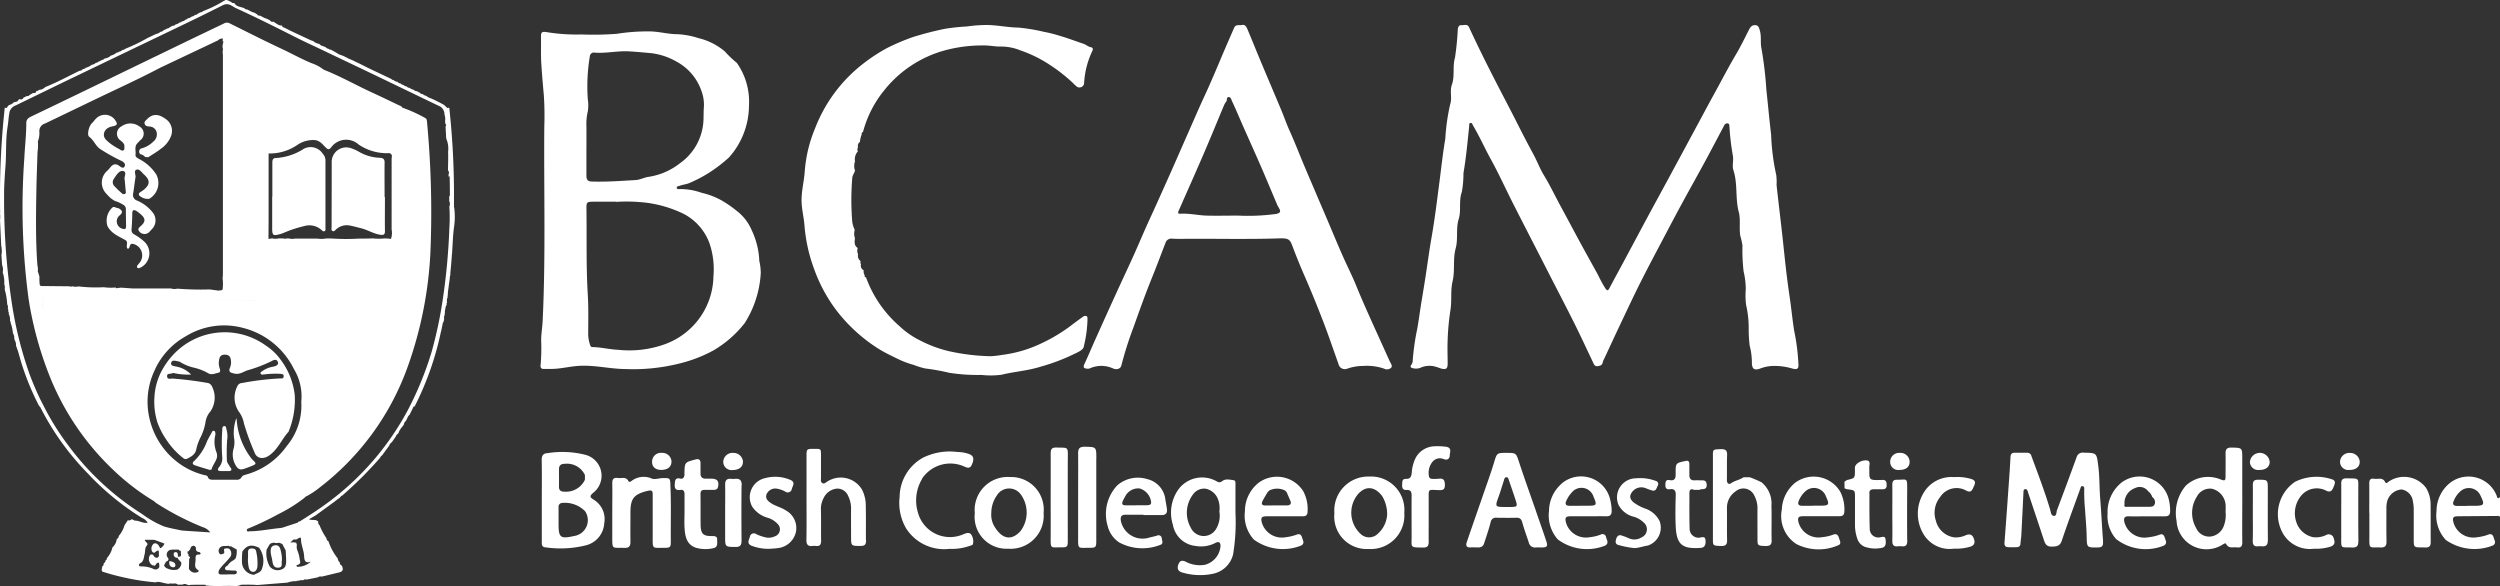 <?xml version="1.0" encoding="UTF-8"?> <svg xmlns="http://www.w3.org/2000/svg" xmlns:xlink="http://www.w3.org/1999/xlink" id="Group_100" data-name="Group 100" width="153.497" height="35.998" viewBox="0 0 153.497 35.998"><rect x="0" y="0" width="153.497" height="35.998" fill="#333333" stroke="none"/><defs><clipPath id="clip-path"><rect id="Rectangle_52" data-name="Rectangle 52" width="153.497" height="35.998" fill="#fff"></rect></clipPath></defs><g id="Group_99" data-name="Group 99" clip-path="url(#clip-path)"><path id="Path_387" data-name="Path 387" d="M153.287,30.42a1.858,1.858,0,0,0-2.821-.8,2.21,2.21,0,0,0-.866,1.768,2.185,2.185,0,0,0,.572,1.766,3.061,3.061,0,0,0,2.891.336c.235-.145.085-.324.042-.493s-.165-.245-.327-.172a2.9,2.9,0,0,1-.691.162,1.272,1.272,0,0,1-1.451-.923c-.068-.285-.009-.363.273-.366l2.446-.019c.065,0,.124,0,.142.081V30.522c-.162.158-.176-.01-.21-.1m-1.371.635h-.434v.006c-.206,0-.413,0-.619,0s-.3-.092-.216-.287a1.566,1.566,0,0,1,.463-.648.779.779,0,0,1,1.193.309c.271.555.23.62-.387.619M110.09,22.641a3.887,3.887,0,0,0-1.182-.174,2.379,2.379,0,0,0-.784.142c-.4.163-.563.059-.56-.356a4.243,4.243,0,0,0-.136-1.032,8.1,8.1,0,0,1-.06-1.057,6.271,6.271,0,0,0-.161-1.447,4.811,4.811,0,0,1-.019-.954,4.818,4.818,0,0,0-.133-1.1,11.353,11.353,0,0,1-.07-1.592,4.144,4.144,0,0,0-.127-.565c-.093-.5.029-1.007-.1-1.492-.224-.843-.053-1.731-.331-2.571-.088-.266.024-.585-.031-.882a15.321,15.321,0,0,1-.211-1.8c-.005-.084-.009-.177-.118-.186a.2.2,0,0,0-.2.12c-.392.739-.779,1.48-1.177,2.215-.467.861-.948,1.715-1.416,2.576-.357.656-.705,1.317-1.053,1.978-.493.937-.993,1.87-1.469,2.815-.423.839-.821,1.691-1.224,2.54-.347.731-.686,1.465-1.028,2.2a.917.917,0,0,0-.094.226c-.03.187-.166.214-.315.237s-.209-.077-.266-.2c-.377-.8-.75-1.6-1.146-2.4-.539-1.08-1.1-2.15-1.648-3.224-.7-1.373-1.41-2.743-2.108-4.118-.466-.918-.891-1.859-1.387-2.76-.377-.684-.693-1.4-1.092-2.071-.041-.069-.057-.177-.16-.157s-.071.131-.079.208c-.1.958-.187,1.917-.35,2.867a6.46,6.46,0,0,1-.1,1.161c-.2.542-.026,1.126-.192,1.663-.183.592-.026,1.213-.186,1.8-.182.665-.032,1.357-.189,2.016-.14.59-.036,1.2-.133,1.774a15.457,15.457,0,0,0-.181,2.374c0,.3.01.6.011.894,0,.329-.085.4-.415.317a3.262,3.262,0,0,0-.464-.145,1.37,1.37,0,0,0-.73.073.744.744,0,0,1-.483.063c-.143-.031-.257-.068-.128-.235a.429.429,0,0,0,.075-.262,14.734,14.734,0,0,1,.28-1.944c.1-.569.172-1.149.268-1.719.108-.642.213-1.292.308-1.938s.187-1.3.3-1.942c.206-1.17.346-2.351.5-3.53.108-.843.2-1.693.344-2.524a12.678,12.678,0,0,1,.3-2.122c.13-.373-.036-.805.1-1.19.2-.545.031-1.13.194-1.669a17.585,17.585,0,0,0,.175-1.769c.029-.147.084-.242.231-.227s.352-.1.459.131q.372.8.764,1.6.411.836.837,1.664c.409.8.829,1.589,1.234,2.389.356.7.714,1.406,1.093,2.1.24.438.413.914.672,1.339.364.595.66,1.223.991,1.834.429.79.849,1.584,1.278,2.374.345.635.7,1.266,1.047,1.9a7.934,7.934,0,0,0,.455.833c.117.163.164.139.247-.017.3-.568.611-1.132.915-1.7.468-.871.932-1.745,1.4-2.616.421-.782.848-1.561,1.271-2.342q.824-1.524,1.646-3.05c.4-.736.789-1.475,1.193-2.208.443-.8.862-1.619,1.329-2.409.3-.5.549-1.025.815-1.542.086-.166.18-.3.4-.281.2.022.221.182.266.332.109.362.022.74.1,1.1a22.9,22.9,0,0,1,.3,2.531c.1.917.182,1.841.293,2.755a13.656,13.656,0,0,0,.316,2.489,3.617,3.617,0,0,1,.018.61c.134,1.232.29,2.461.419,3.693.112,1.072.228,2.148.39,3.211.1.675.163,1.363.271,2.038a12.85,12.85,0,0,1,.265,2.133c0,.26-.179.241-.336.2M46.618,15.969a4.811,4.811,0,0,0-.458-1.82,2.926,2.926,0,0,0-.9-1.181,6.843,6.843,0,0,0-.98-.677,4.682,4.682,0,0,0-1.2-.453,3.92,3.92,0,0,0-1.356-.23c-.064.013-.163.014-.174-.08s.086-.085.15-.11c.222-.087.486-.106.673-.2a8.448,8.448,0,0,0,1.1-.573,8.907,8.907,0,0,0,1.291-.984,4.807,4.807,0,0,0,1.222-3.163,4.146,4.146,0,0,0-.745-2.637,6.186,6.186,0,0,1-.734-.7,3.878,3.878,0,0,0-1.618-.819A4.941,4.941,0,0,0,41.593,2.1c-.527,0-1.052-.143-1.581-.169a12.023,12.023,0,0,0-2.149.146,19.2,19.2,0,0,1-2.161.039,11.417,11.417,0,0,1-2.139-.143c-.322-.056-.352.043-.347.3.011.556-.016,1.113.021,1.667.042.636.095,1.271.154,1.906a19.344,19.344,0,0,1,.028,1.948c-.031,3.964.09,7.93-.1,11.892-.019.4-.09.808-.093,1.216a11.353,11.353,0,0,1-.034,1.513c-.02.14.033.239.169.236.267,0,.532.01.8-.014.428-.038.847-.129,1.276-.166,1.005-.086,1.981.184,2.978.188a11.593,11.593,0,0,0,3.28-.335,8.581,8.581,0,0,0,2.093-.8,6.755,6.755,0,0,0,1.939-1.69,6.381,6.381,0,0,0,.983-3.074,3.429,3.429,0,0,0-.1-.785M36.007,9.022c0-.412,0-.825,0-1.237a3.4,3.4,0,0,1,.084-.948,2.4,2.4,0,0,0,0-.736,11.188,11.188,0,0,1,.123-2.638.247.247,0,0,1,.3-.231c.709.053,1.408-.121,2.119-.078.459.028.921.07,1.373.113a4.1,4.1,0,0,1,1.521.51A3.244,3.244,0,0,1,43.074,5.6a2.414,2.414,0,0,1,.141,1.022c-.027.335,0,.668-.043,1.007a3.4,3.4,0,0,1-1.418,2.389,4.081,4.081,0,0,1-1.923.838c-.27.033-.524.182-.805.2-.9.051-1.8.12-2.708.089-.247-.008-.315-.14-.313-.36,0-.588,0-1.175,0-1.763m7.8,7.926a4.513,4.513,0,0,1-2.982,4.186,6.432,6.432,0,0,1-2.877.342c-.524-.019-1.044-.159-1.575-.166-.083,0-.12-.063-.142-.14a2.237,2.237,0,0,1-.114-.6c0-.822.024-1.651-.025-2.464-.108-1.771-.057-3.539-.083-5.308-.006-.381.03-.412.429-.414.465,0,.929,0,1.394,0v.011a10.118,10.118,0,0,1,1.452.012,7.318,7.318,0,0,1,2.723.739,3.327,3.327,0,0,1,1.56,1.8,4.932,4.932,0,0,1,.24,2m38.92,5.689a2.9,2.9,0,0,1,.975-.166,3.246,3.246,0,0,1,1.277.164.383.383,0,0,0,.438-.053c.1-.127-.027-.267-.085-.393-.417-.923-.837-1.844-1.251-2.768-.277-.618-.55-1.237-.805-1.866-.265-.652-.588-1.28-.871-1.925-.308-.7-.6-1.41-.9-2.115-.277-.65-.557-1.3-.833-1.95-.3-.7-.605-1.407-.892-2.117-.2-.492-.4-.981-.62-1.466-.178-.4-.321-.817-.49-1.221-.411-.984-.831-1.965-1.243-2.948-.277-.661-.543-1.326-.821-1.986-.072-.172-.158-.352-.381-.284-.188.006-.364-.032-.451.169-.194.451-.392.9-.587,1.352-.4.938-.789,1.887-1.22,2.813-.307.658-.592,1.325-.886,1.989-.4.909-.8,1.822-1.2,2.728-.426.95-.847,1.9-1.284,2.848-.344.744-.657,1.5-.994,2.248-.357.791-.729,1.576-1.089,2.366q-.636,1.394-1.263,2.793c-.226.5-.436,1.012-.67,1.51-.123.261.051.268.215.284a.434.434,0,0,0,.177-.048,1.71,1.71,0,0,1,1.351.022c.255.115.481.024.529-.177a22.2,22.2,0,0,1,.736-2.322c.369-1.03.734-2.061,1.147-3.075.285-.7.548-1.413.823-2.12a.373.373,0,0,1,.4-.269c.225.014.452.015.677.013,1.962-.017,3.925.037,5.887-.029.543-.018.67.041.808.408.237.632.488,1.258.76,1.878.406.927.787,1.865,1.15,2.809.334.868.633,1.75.945,2.627a.394.394,0,0,0,.54.275m-4.39-9.495a12.787,12.787,0,0,1-2.315.1c-.747,0-1.347.016-1.945,0-.533-.019-1.058-.147-1.6-.115-.122.007-.171-.037-.113-.168.534-1.207,1.071-2.413,1.593-3.626.414-.962.808-1.933,1.214-2.9A2.06,2.06,0,0,1,75.3,6.22c.049-.085,0-.245.121-.259.156-.018.18.161.226.257.231.487.437.987.655,1.481.372.842.752,1.68,1.119,2.524.342.787.67,1.581,1.006,2.371a1.538,1.538,0,0,0,.09.161c.144.25.1.313-.183.389m-12.3,8.55a11.891,11.891,0,0,1-2.119.813c-.793.255-1.616.305-2.415.5a4.957,4.957,0,0,1-1.235.013,11.161,11.161,0,0,1-1.994-.133,12.367,12.367,0,0,0-1.444-.26,4.5,4.5,0,0,1-.726-.223,5.431,5.431,0,0,1-1.008-.382c-.371-.184-.752-.359-1.106-.579a9.939,9.939,0,0,1-2.548-2.278,9.476,9.476,0,0,1-1.453-2.649,9.922,9.922,0,0,1-.594-2.691c-.038-.488-.164-.965-.176-1.461-.014-.621.151-1.218.194-1.83a8.438,8.438,0,0,1,.633-2.65,9.19,9.19,0,0,1,2.908-3.937,10.539,10.539,0,0,1,1.56-1.022,13.95,13.95,0,0,1,1.527-.645,19.929,19.929,0,0,1,1.982-.512,12.794,12.794,0,0,1,1.345-.142,8.778,8.778,0,0,1,1.137-.091c.683-.007,1.35.151,2.026.159a11.07,11.07,0,0,1,1.548.256,8.586,8.586,0,0,1,1.038.264c.477.136.936.318,1.405.472.169.056.3.192.488.221.072.011.118.1.071.2a5.288,5.288,0,0,0-.516,2,.283.283,0,0,1-.445.212,2.058,2.058,0,0,1-.227-.21,9.966,9.966,0,0,0-1.459-1.144,7.816,7.816,0,0,0-1.77-.868,3.137,3.137,0,0,0-1.186-.239c-.35.014-.728-.076-1.1-.068a8.866,8.866,0,0,0-2.279.28,7.17,7.17,0,0,0-3.832,2.508A6.766,6.766,0,0,0,52.988,8.1c-.056.031-.1.066-.076.141a1.58,1.58,0,0,0-.112.47.3.3,0,0,0-.118.333.266.266,0,0,0-.011.251.732.732,0,0,0-.175.617.824.824,0,0,0,0,.56c-.034.159-.155.276-.168.455a16.4,16.4,0,0,0,0,2.7,1.658,1.658,0,0,0,.153.489.782.782,0,0,0,.011.5c-.024.226-.063.457.171.611a.509.509,0,0,0,.021.38.413.413,0,0,0,.158.427.218.218,0,0,0,.022.192.307.307,0,0,0,.165.365.49.49,0,0,0,.063.315c-.02.075.025.109.084.134a7.248,7.248,0,0,0,2.079,3.009,5.054,5.054,0,0,0,1.233.852,7.621,7.621,0,0,0,1.782.663,13.1,13.1,0,0,0,2.538.308,5.7,5.7,0,0,0,.734-.083A7.8,7.8,0,0,0,63.9,21.1a10.325,10.325,0,0,0,1.757-1.034q.4-.305.811-.6a.234.234,0,0,1,.23-.059c.1.041.063.139.073.217a7.78,7.78,0,0,1-.218,1.611c-.019.242-.317.354-.508.459M129.12,33.242c.021.252-.035.365-.3.37-.7.011-.687.016-.7-.686-.014-.544-.065-1.088-.1-1.632a11.044,11.044,0,0,1-.05-1.262c.006-.079-.005-.178-.117-.184-.094,0-.1.085-.123.15-.382,1.065-.779,2.126-1.139,3.2-.114.34-.324.356-.613.364s-.4-.141-.476-.38c-.324-.988-.656-1.973-.986-2.959-.028-.084-.042-.2-.164-.19s-.111.129-.115.218c-.043.863-.083,1.727-.128,2.59-.01.184-.043.367-.056.552a.2.2,0,0,1-.191.2,4.33,4.33,0,0,1-.588,0c-.166-.011-.212-.12-.2-.284q.124-1.614.236-3.229c.048-.677.1-1.354.132-2.032.009-.174.087-.246.243-.25.258-.006.517,0,.775,0a.259.259,0,0,1,.268.208c.4,1.081.81,2.156,1.142,3.259.046.153.053.388.219.408.2.025.159-.224.208-.353q.611-1.615,1.2-3.238a.388.388,0,0,1,.439-.288c.8.015.79.007.893.793.089.676.066,1.356.121,2.033.071.871.107,1.745.178,2.616M13.812.005h0ZM10.4,1.677h0Zm8.982.935h0v0ZM36.438,30.669c-.259-.155-.209-.235-.03-.4a1.327,1.327,0,0,0-.442-2.337,5.737,5.737,0,0,0-2.329-.112c-.286.012-.382.148-.377.435.017.824.006,1.649.006,2.474h0q0,.634,0,1.268c0,.423,0,.845,0,1.268,0,.156-.011.321.215.34A6.472,6.472,0,0,0,36,33.476a1.486,1.486,0,0,0,1.1-1.348,1.4,1.4,0,0,0-.662-1.458m-.528-1.206a1.283,1.283,0,0,1-1.25.724c-.233,0-.345-.08-.34-.321.006-.349,0-.7,0-1.047,0-.249.12-.345.363-.343a1.215,1.215,0,0,1,1.23.687q0,.15,0,.3m0,.065a.93.93,0,0,1-.464.6.93.93,0,0,0,.464-.6m-.525.633c-.028.014-.056.028-.084.04.029-.012.057-.025.084-.04m-.129,2.746c-.857.191-.964.108-.964-.747v-.247c0-.257,0-.515,0-.772a.232.232,0,0,1,.172-.257,1.748,1.748,0,0,1,1.455.5.982.982,0,0,1-.662,1.523m102.412-2.354h0q0-1.207,0-2.413c0-.657,0-.646-.667-.66-.281-.006-.364.111-.358.367.01.443,0,.887,0,1.33,0,.361-.025.366-.371.233a2,2,0,0,0-2.069.407,2.586,2.586,0,0,0-.568,2.163,1.84,1.84,0,0,0,2.828,1.455c.072-.04.171-.12.217-.034.157.3.426.176.656.207.266.035.338-.08.334-.334-.012-.907,0-1.815,0-2.723M136.536,32.3a.989.989,0,0,1-.832.645.876.876,0,0,1-.868-.534,1.851,1.851,0,0,1,.046-1.913.906.906,0,0,1,.949-.486,1.11,1.11,0,0,1,.819.977c.009.154,0,.309,0,.463a1.851,1.851,0,0,1-.115.848M94.3,31.359c-.34-.981-.694-1.958-1.018-2.945-.2-.6-.176-.608-.792-.608-.582,0-.583.012-.753.578-.151.5-.325,1-.5,1.494-.392,1.138-.792,2.274-1.18,3.413-.06.177-.038.335.221.32.165-.009.33,0,.5,0a.334.334,0,0,0,.346-.253c.138-.431.289-.858.4-1.294a.32.32,0,0,1,.372-.275c.4.007.806.009,1.209,0,.213-.006.3.078.361.286.113.416.265.821.4,1.232a.386.386,0,0,0,.437.307c.113-.01.227,0,.341,0,.34,0,.4-.068.3-.38-.209-.625-.428-1.246-.644-1.868m-1.487-.238c-.113,0-.227,0-.34,0-.693,0-.691,0-.451-.659.113-.308.2-.625.306-.938.031-.094.041-.228.166-.231.107,0,.127.12.157.205.143.418.287.836.424,1.256.1.316.068.361-.262.365m-36.2-1.716a2.56,2.56,0,0,0-.253,2.06,2.038,2.038,0,0,0,2.8,1.328c.156-.058.332-.138.462.01a.751.751,0,0,1,.124.558c-.006.11-.122.119-.21.151a3.268,3.268,0,0,1-1.235.182,2.771,2.771,0,0,1-2.665-1.254,3.108,3.108,0,0,1-.4-1.934,2.79,2.79,0,0,1,1.4-2.391,3.694,3.694,0,0,1,2.156-.367,2.174,2.174,0,0,1,.728.131c.267.115.309.3.14.668-.1.221-.259.181-.439.1a2.083,2.083,0,0,0-2.619.755m92.635,1.582c.006.763,0,1.525.006,2.288,0,.244-.075.345-.342.337-.743-.021-.7.086-.7-.7,0-.546,0-1.093,0-1.639a2.766,2.766,0,0,0-.051-.49.837.837,0,0,0-.69-.733,1,1,0,0,0-.875.672,1.616,1.616,0,0,0-.063.488c0,.68-.007,1.361.007,2.041.005.272-.1.369-.365.361-.715-.022-.693.125-.687-.672,0-.484,0-.969,0-1.453h-.007c0-.6.006-1.2,0-1.793,0-.22.058-.342.3-.3s.52-.115.681.211c.058.118.153,0,.227-.048a1.684,1.684,0,0,1,2.282.4,2,2,0,0,1,.278,1.031m-87.215-1.7a2.027,2.027,0,0,0-2.171,2.221,1.958,1.958,0,0,0,2.058,2.179,2.03,2.03,0,0,0,2.166-2.2,2,2,0,0,0-2.053-2.2m.637,3.315c-.59.65-1.153.442-1.569-.227a1.386,1.386,0,0,1-.226-.886,1.863,1.863,0,0,1,.337-1.066.882.882,0,0,1,1.484-.054,1.9,1.9,0,0,1-.025,2.233m47.463-2.88a2.218,2.218,0,0,0-.721,1.556,2.046,2.046,0,0,0,.895,2.124,3.011,3.011,0,0,0,2.545.083c.262-.085.109-.307.061-.476s-.167-.267-.348-.184a2.763,2.763,0,0,1-.692.156,1.273,1.273,0,0,1-1.442-.934c-.059-.276,0-.354.288-.355h1.053v0c.392,0,.785,0,1.177,0,.189,0,.291-.072.3-.266a2.394,2.394,0,0,0-.246-1.23,1.9,1.9,0,0,0-2.872-.479m1.612,1.329h-.434v.006c-.217,0-.434,0-.65,0s-.292-.1-.213-.289a1.537,1.537,0,0,1,.465-.645.778.778,0,0,1,1.2.336c.245.542.213.592-.373.591M95.89,29.689a2.26,2.26,0,0,0-.783,1.684,2.22,2.22,0,0,0,.54,1.746,2.993,2.993,0,0,0,2.907.38c.256-.147.1-.341.057-.516a.22.22,0,0,0-.337-.156,2.768,2.768,0,0,1-.691.161,1.275,1.275,0,0,1-1.442-.934c-.061-.278,0-.355.285-.355h1.083v0c.371,0,.743-.007,1.114,0,.241.006.334-.1.332-.333a3.077,3.077,0,0,0-.118-.791,1.834,1.834,0,0,0-2.947-.89m1.547,1.366h-.4v.005c-.217,0-.434,0-.651,0-.249,0-.315-.1-.206-.331a1.828,1.828,0,0,1,.324-.486.77.77,0,0,1,1.33.24c.234.548.216.573-.395.572M77.281,29.639a2.219,2.219,0,0,0-.844,1.747,2.186,2.186,0,0,0,.549,1.743,3.015,3.015,0,0,0,2.91.364c.237-.142.093-.321.049-.49s-.158-.252-.323-.179a3.022,3.022,0,0,1-.691.163,1.28,1.28,0,0,1-1.458-.911c-.075-.29-.008-.376.292-.376h1.084v0c.382,0,.764,0,1.145,0,.17,0,.274-.063.287-.247a2.332,2.332,0,0,0-.259-1.286,1.907,1.907,0,0,0-2.741-.529m2.049,1.056a.775.775,0,0,0-.157-.347.775.775,0,0,1,.157.347m-.613-.744a.489.489,0,0,0-.664.049.489.489,0,0,1,.664-.049m-.791.17a1.072,1.072,0,0,1,.979,0l.094.1c.072.165.144.332.217.5.1.219.007.31-.213.311-.433,0-.866,0-1.3.006-.227,0-.278-.1-.176-.293s.2-.348.3-.522l.1-.1m52.261-.433a2.313,2.313,0,0,0-.785,1.841,2.123,2.123,0,0,0,.526,1.569,2.968,2.968,0,0,0,2.93.4c.237-.141.1-.324.053-.492s-.156-.252-.325-.174a2.859,2.859,0,0,1-.662.153,1.28,1.28,0,0,1-1.494-.941c-.049-.232.008-.354.275-.344.361.013.723,0,1.084,0v0c.382,0,.764,0,1.146,0,.209,0,.3-.087.307-.293a2.837,2.837,0,0,0-.121-.883,1.844,1.844,0,0,0-2.935-.839m2.1,1.282c-.065.165-.251.146-.4.148-.411,0-.821.007-1.232,0-.094,0-.256.055-.215-.152q0-.073,0-.146a.979.979,0,0,1,.644-.847.636.636,0,0,1,.807.188.714.714,0,0,1,.254.358.379.379,0,0,1,.147.45m-43.275-3c-.026.219-.151.3-.373.223a.582.582,0,0,0-.678.15,1.077,1.077,0,0,0-.231.9c.014.117.112.165.229.163a2.932,2.932,0,0,0,.371-.008c.3-.043.375.094.379.368s-.091.337-.345.331c-.718-.015-.648-.132-.649.652q0,.556,0,1.113h0c0,.464-.006.927,0,1.391,0,.248-.054.375-.348.37-.813-.015-.7.023-.7-.7,0-.824-.008-1.649,0-2.473,0-.239-.042-.377-.315-.363-.217.011-.282-.12-.266-.32.014-.174-.024-.371.251-.363.234.007.3-.115.336-.341a2.375,2.375,0,0,1,.256-.974A1.364,1.364,0,0,1,88.11,27.4a3.814,3.814,0,0,1,.678.031c.353.049.247.32.221.533m19.77,5.2c.008.3-.125.366-.39.359-.437-.012-.48-.029-.481-.367,0-.66-.006-1.319,0-1.979a1.646,1.646,0,0,0-.192-.74.734.734,0,0,0-1.145-.274,1.216,1.216,0,0,0-.538,1.049c.01.649-.009,1.3.009,1.947.008.294-.108.374-.384.364-.457-.017-.486-.024-.487-.356q0-2.612,0-5.225c0-.351.012-.345.471-.364.288-.012.416.065.4.377-.023.5,0,1.01-.014,1.514,0,.206.114.3.258.2.238-.169.535-.2.764-.366h.385a6.9,6.9,0,0,1,.72.309,1.68,1.68,0,0,1,.609,1.45c.025.7-.006,1.4.012,2.1m-59.926-.429a1.276,1.276,0,0,1-1.092.92c-.194.028-.391.034-.491.042a2.832,2.832,0,0,1-1.125-.189c-.317-.139-.147-.364-.1-.552a.248.248,0,0,1,.392-.159,2.518,2.518,0,0,0,.524.186.862.862,0,0,0,.606-.046.457.457,0,0,0,.172-.776,1.38,1.38,0,0,0-.628-.377,1.679,1.679,0,0,1-.929-.683,1.2,1.2,0,0,1,.8-1.743,2.376,2.376,0,0,1,1.55.109c.325.145.141.361.09.546a.254.254,0,0,1-.41.169A1.661,1.661,0,0,0,47.687,30a.583.583,0,0,0-.624.355c-.08.251.072.4.265.53.293.2.648.264.94.465a1.229,1.229,0,0,1,.585,1.378m-4.772-2.814c-.038.144-.146.16-.263.163-.186,0-.372,0-.558,0s-.253.083-.25.269c.009.619,0,1.238.007,1.857.006.582.152.721.727.71.148,0,.294.024.289.2-.006.2.067.483-.224.54a2.08,2.08,0,0,1-1.1-.028c-.536-.19-.637-.666-.675-1.151-.027-.349-.005-.7-.005-1.052s0-.722,0-1.083c0-.181-.067-.287-.252-.259-.286.043-.367-.083-.348-.348.016-.228.025-.422.347-.345.145.035.229-.066.247-.211.005-.041,0-.082,0-.124.017-.67.018-.668.688-.843.2-.053.3.019.3.222s0,.413,0,.619c-.007.233.1.346.333.341.114,0,.227,0,.341,0,.361,0,.486.171.394.527m97.255.464a1.69,1.69,0,0,0-.345,1.665,1.378,1.378,0,0,0,1.02.933,1.426,1.426,0,0,0,.812-.129.314.314,0,0,1,.472.225c.088.249.05.408-.228.494a2.873,2.873,0,0,1-.981.12,1.912,1.912,0,0,1-1.881-.881,2.4,2.4,0,0,1,.722-3.234,2.983,2.983,0,0,1,2.225-.155c.315.085.2.3.122.492s-.166.342-.432.223a1.245,1.245,0,0,0-1.506.247m-22.206.131a1.526,1.526,0,0,0-.267,1.458,1.357,1.357,0,0,0,1.12,1.022,1.426,1.426,0,0,0,.722-.134c.247-.09.388-.043.483.2s.057.428-.234.513a2.943,2.943,0,0,1-.968.113,1.871,1.871,0,0,1-1.869-.867,2.446,2.446,0,0,1-.051-2.479,1.98,1.98,0,0,1,1.9-1.045,3.011,3.011,0,0,1,1.1.125c.289.109.2.291.115.473s-.138.37-.423.25a1.2,1.2,0,0,0-1.626.365M65.561,28.185q-.005,2.5,0,5.009c0,.374-.035.416-.4.412-.66-.007-.656.124-.651-.644.005-.814,0-1.628,0-2.442h0c0-.886.006-1.773,0-2.659,0-.263.049-.394.358-.383.738.026.7-.084.695.707M27.874,12.717c0-.211,0-.42,0-.624a49.07,49.07,0,0,0-.289-5.479l-.123.015-.2-.19-.328-.176a.031.031,0,0,1-.043-.021l-.339-.163h-.022l-.011-.019a.925.925,0,0,1-.341-.168l-.021,0-.01-.018a.307.307,0,0,1-.192-.1.2.2,0,0,1-.181-.081l-.193-.1a.217.217,0,0,1-.18-.083.5.5,0,0,1-.251-.116.226.226,0,0,1-.182-.089.264.264,0,0,1-.192-.09.248.248,0,0,1-.18-.091.262.262,0,0,1-.191-.1.442.442,0,0,1-.252-.115.131.131,0,0,1-.123-.059l-1.055-.5-.4-.192-.017,0-.01-.013-.345-.176-.017,0-.009-.014-.389-.182-.057-.033L21.415,3.6a.028.028,0,0,1-.041-.02l-.331-.166A.028.028,0,0,1,21,3.4a.947.947,0,0,1-.347-.164l-.016,0-.009-.014-.315-.174A.133.133,0,0,1,20.187,3,.285.285,0,0,1,20,2.9l-.183-.074a.3.3,0,0,1-.189-.111l-.174-.064a.048.048,0,0,1-.067-.036.159.159,0,0,1-.131-.082l-.173-.061-.088-.041-.78-.363-.4-.189-.019,0-.01-.017-.344-.172c-.071-.01-.12-.043-.118-.123a.434.434,0,0,1-.259-.06l-.024-.01-.254-.168a.171.171,0,0,1-.216-.088l-.222-.1-.113-.04L15.97.961a.177.177,0,0,1-.187-.084L15.6.771l-.114-.03L15.168.578A.122.122,0,0,1,15.04.531C14.837.4,14.541.456,14.4.2L14.3.179a.056.056,0,0,1-.075-.04l0,0c-.135-.056-.253-.165-.416-.135,0,.037-.027.05-.061.048a7.355,7.355,0,0,1-1.3.639.112.112,0,0,1-.126.057l-.174.092a.23.23,0,0,1-.179.076.322.322,0,0,1-.195.1.449.449,0,0,1-.252.111A.135.135,0,0,1,11.4,1.2a.416.416,0,0,1-.249.121.128.128,0,0,1-.125.06.5.5,0,0,1-.249.12.2.2,0,0,1-.182.081l-.191.1a.048.048,0,0,1-.063.044l-.115.045-.2.1a.214.214,0,0,1-.177.081.413.413,0,0,1-.248.126l-.489.23-.074.037a11.06,11.06,0,0,1-1.361.656.119.119,0,0,1-.125.053l0,0-.068.038A.258.258,0,0,1,7.3,3.17a.111.111,0,0,1-.127.053.961.961,0,0,1-.372.193.626.626,0,0,1-.373.173A.381.381,0,0,1,6.2,3.7a.149.149,0,0,1-.138.069.24.24,0,0,1-.18.088.415.415,0,0,1-.247.12l0,0a1.038,1.038,0,0,1-.377.187.247.247,0,0,1-.178.082.232.232,0,0,1-.2.1c-.7.342-1.379.711-2.1,1a.635.635,0,0,1-.256.154L2.4,5.517a.218.218,0,0,1-.168.069c-.023.117-.1.143-.2.12l-.239.142a.1.1,0,0,1-.133.043L1.436,6c-.052.14-.163.1-.266.088-.05.071-.092.153-.194.163L.86,6.275a.7.7,0,0,1-.313.18.487.487,0,0,0-.129.175L.293,6.615A49.044,49.044,0,0,0,0,12.054l0,0c0,.009,0,.017,0,.026v.011c0,.3,0,.6.008.914,0,.04-.008.08-.012.121a.7.7,0,0,1,.016.075c0,.062,0,.126,0,.189A.692.692,0,0,1,0,13.5l.075,1.6A.965.965,0,0,1,.1,15.23c0,.057.008.114.012.171a1.6,1.6,0,0,1-.025.265l.042.609a.716.716,0,0,1,.036.443,1.823,1.823,0,0,1,.094.732.561.561,0,0,1,.029.32,3.989,3.989,0,0,1,.155.919.319.319,0,0,1,.034.258.22.22,0,0,1,.024.176.1.1,0,0,1,.026.133.794.794,0,0,1,.086.455.077.077,0,0,1,.037.1,2.515,2.515,0,0,1,.144.661.06.06,0,0,1,.035.08.258.258,0,0,1,.037.071l.008.037a.211.211,0,0,1-.015.107.071.071,0,0,1,.032.094.709.709,0,0,1,.07.154l.015.06a.474.474,0,0,1,.005.134l.029.085a2.458,2.458,0,0,0,.088.242q.063.227.131.452c0,.005,0,.01,0,.016l0,0c.018.059.036.117.054.176l.01.037,0,0a16.259,16.259,0,0,0,1.126,2.744l.027-.015a16.4,16.4,0,0,0,2.946,4.125,16.244,16.244,0,0,0,3.332,2.732.676.676,0,0,1,.343.294c-.3.052-.529-.144-.789-.13l-.182-.09-.126.078-.123-.01-.2.3a1.759,1.759,0,0,1-.351.657l0,.016-.013.009a.158.158,0,0,1-.113.163.815.815,0,0,1-.264.517,1.489,1.489,0,0,1-.349.667.12.12,0,0,1-.083.139.159.159,0,0,1-.106.167.2.2,0,0,1-.093.2c0,.106-.072.214.012.316a13.391,13.391,0,0,0,1.456.387,13.281,13.281,0,0,0,1.861.275.053.053,0,0,1-.012-.03.368.368,0,0,0-.165-.168.368.368,0,0,1,.165.168H9.78l.328.076.229.046a.5.5,0,0,1,.277-.011.335.335,0,0,1,.315.059l.3-.007c.163-.114.314.1.476.017l.43-.008a.5.5,0,0,1,.06-.087.494.494,0,0,0-.06.087l.315,0,.149,0a.093.093,0,0,0,.1.053c.541.057,1.084.007,1.625.024a.793.793,0,0,0,.478-.076l.438-.006.368.009.19.016,1.858-.149a1.319,1.319,0,0,1,.551-.084.1.1,0,0,1,.131-.023.379.379,0,0,1,.27-.033.229.229,0,0,1,.224-.046l.683-.136a.3.3,0,0,1,.248-.047l1.111-.269c.23-.083.187-.24.112-.407a.2.2,0,0,1-.124-.2.321.321,0,0,1-.125-.241,3.344,3.344,0,0,1-.569-1.05.2.2,0,0,1-.121-.186,3.829,3.829,0,0,1-.43-.807.184.184,0,0,1-.072-.2c-.131-.187-.355-.068-.577-.159l.411-.237,1.061-.773.064-.045.182-.142.068-.054.054-.03.074-.062a.032.032,0,0,1,.038-.034.083.083,0,0,1,.08-.068A23.68,23.68,0,0,0,23.344,28.1a.2.2,0,0,1,.107-.131l.45-.612a.342.342,0,0,1,.152-.2l.247-.35a.381.381,0,0,1,.156-.195,1.175,1.175,0,0,1,.259-.428l.091-.135a.224.224,0,0,1,.09-.177c.105-.121.117-.3.248-.4l.261-.529.047.025a18.443,18.443,0,0,0,1.616-4.578l.023-.082,0-.01c.01-.045.019-.09.029-.134l.013-.014a.163.163,0,0,1-.007-.016l.03-.141.006-.008c0-.01,0-.02,0-.029.008-.038.016-.076.024-.114a.345.345,0,0,1,.054-.1l.033-.179a.231.231,0,0,1,.042-.223c-.03-.029-.023-.057,0-.085,0-.047,0-.094,0-.141q.023-.132.045-.264a.546.546,0,0,1,.067-.132.14.14,0,0,1,.024-.145.49.49,0,0,1,.045-.346c-.033-.028-.027-.057,0-.086,0-.067,0-.133.005-.2q.038-.272.071-.544c.017-.1.033-.206.044-.309a.24.24,0,0,1,0-.028c0-.04.009-.08.014-.12a.276.276,0,0,1,.021-.041v-.15q.062-.594.1-1.18l.007-.02c.007-.122.013-.243.02-.365q.019-.3.034-.586c.017-.239.039-.478.073-.716a4.2,4.2,0,0,0,0-1.141c-.005-.008-.009-.017-.014-.025M10.182,34.5c.048-.04.124-.044.145-.116.039-.052.01-.095-.02-.137a.3.3,0,0,1,.219-.495c.143-.015.288-.005.432-.007l.166.122h0c-.074.094.108.317-.168.316a.052.052,0,0,0-.031.01c0-.026-.006-.056,0-.08-.016-.095,0-.217-.15-.211-.089,0-.119.069-.11.147a.2.2,0,0,0,.2.195.08.08,0,0,0,.046-.008.134.134,0,0,0,.031.091c.058.07.123.134.185.2a.5.5,0,0,1,.128-.172.5.5,0,0,0-.128.172q0,.052.008.1l-.029.1a.559.559,0,0,1-.2.237l-.061.017-.19.018-.183-.024c-.153-.054-.324-.083-.4-.26h0l.116-.221m1.272-.2c0-.025,0-.05,0-.074,0,.024,0,.049,0,.074h0m.048-.165a.113.113,0,0,1,.026-.012.113.113,0,0,0-.026.012m-2.092.8a1.717,1.717,0,0,0-.742-.151c-.062,0-.132-.005-.143-.081a.12.12,0,0,1,.048-.1c.255-.109.239-.35.3-.563.048-.182,0-.384.144-.55.117-.133-.108-.188-.136-.342H9.43l.1.022.558.207c-.02.134-.128.2-.215.287a.965.965,0,0,1,.143.184.965.965,0,0,0-.143-.184l-.017-.01-.016.011a1.415,1.415,0,0,1-.077-.129c-.076-.162-.261-.219-.346-.129a.4.4,0,0,0-.091.434c.029.058.118.137.173.09.371-.318.213.082.267.191v.017l-.078.1-.021,0-.011.017a.241.241,0,0,1-.223-.13A.135.135,0,0,0,9.2,34.1a.452.452,0,0,0,.146.6l.025.013L9.4,34.7c.124.093.149-.026.2-.092h0l.079-.056H9.7l.02-.018c.093.067.041.173.07.257l.145-.04-.145.04a.256.256,0,0,1-.383.134m2.665.222a.4.4,0,0,1-.474-.237h0q.009-.3.018-.6c.123-.1-.022-.135-.05-.2.005-.051.02-.106-.051-.125v-.129c.038,0,.082,0,.086-.055.109-.047.076-.188.164-.249a.109.109,0,0,1,.02-.025.109.109,0,0,0-.02.025l.1-.048.09.022h0l.081.1c-.033.164.034.25.2.271a.12.12,0,0,1,.078.076c.011.046-.038.078-.076.075-.26-.022-.229.15-.229.319,0,.222-.125.456.145.629.1.067.011.131-.083.152m6.411-2.041c0,.357.171.675.19,1.026.012.231.035.49.42.352a1.246,1.246,0,0,1-.836.317c-.064-.031-.064-.1-.015-.113.3-.064.159-.265.149-.431a2.129,2.129,0,0,0-.157-.524h0l-.022-.181a.2.2,0,0,0-.015-.186c.006-.038-.011-.054-.048-.05l-.126-.023-.2.021.2-.193c.091,0,.19.027.264-.056.076-.031.2-.132.194.041m-.059,2c.034,0,.069.013.065.065a.087.087,0,0,1-.019.026.087.087,0,0,0,.019-.026c0-.051-.031-.065-.065-.065m-3.565-.6a5.831,5.831,0,0,1,.023-.639.131.131,0,0,0-.079.056.131.131,0,0,1,.079-.056c.275-.4.549-.461,1.027-.238a.2.2,0,0,1,.167-.078.2.2,0,0,0-.167.078,1.361,1.361,0,0,1,.181,1.278.265.265,0,0,0,.164,0,.265.265,0,0,1-.164,0c-.064.25-.308.273-.483.384a.8.8,0,0,1-.748-.785M4.5,18.194l1.93.049L4.5,18.194c-.407,0-.815,0-1.222,0,.407,0,.814,0,1.221,0m5.025,4.474a4.5,4.5,0,0,1,1.89-2.025,4.484,4.484,0,0,1,3.516-.508,4.793,4.793,0,0,1,3.12,2.53,3.241,3.241,0,0,1,.448,2,3.864,3.864,0,0,1-.9,2.731,4.529,4.529,0,0,1-2.453,1.731c-.115.037-.249.052-.315.176a.316.316,0,0,1-.315.152c-.475,0-.95,0-1.425,0-.133,0-.271,0-.329-.169-.032-.092-.132-.1-.208-.115a4.461,4.461,0,0,1-1.735-.855,4.7,4.7,0,0,1-1.65-2.667,4.508,4.508,0,0,1,.357-2.976M23.474,18.58h0m1.48.1a.3.3,0,0,1,.093.019.3.3,0,0,0-.093-.019c-.129-.008-.257-.019-.386-.03.129.011.257.022.386.03m-.4,2.786c.128-.415.264-.829.374-1.249-.11.42-.245.834-.374,1.249-.078.252-.154.506-.243.754.089-.248.165-.5.243-.754m.62-2.513a1.312,1.312,0,0,1-.028.4,1.318,1.318,0,0,0,.028-.4M24.108,9.727a.272.272,0,0,0-.045-.185c-.006.092-.018.184-.018.275,0,1.426,0,2.851,0,4.277a1.114,1.114,0,0,1-.039.574l-.13-.015-.048-.005-.2-.01a3.458,3.458,0,0,1-.719,0l-.578.013h-.1l-.216,0a13.371,13.371,0,0,1-1.708-.011H20.03a1.479,1.479,0,0,1-.531.01H18.1a.682.682,0,0,1-.343-.008l-.205,0a.072.072,0,0,1-.108,0l-.331-.006a.818.818,0,0,1-.4,0l-.229.034c0-.411.008-.822.008-1.233q0-2.007,0-4.014h0a3.007,3.007,0,0,0,1.792-.543A1.737,1.737,0,0,1,19.326,8.6c.319.029.491.281.694.475.115.11.173.122.294,0a1.14,1.14,0,0,1,1.707-.2,3.089,3.089,0,0,0,1.8.53.2.2,0,0,1,.239.141.272.272,0,0,1,.045.185m-8.314,8.72,2.563.058-2.563-.058c-1.171-.025-2.343-.062-3.514-.087,1.171.025,2.343.061,3.514.086M2.7,18.2c-.1.028-.137.107-.128.258.013.207.089.4.109.6a5.688,5.688,0,0,0,.1.6,5.693,5.693,0,0,1-.1-.6c-.02-.194-.1-.391-.109-.6-.01-.151.023-.23.128-.258m2.485,7.353q-.347-.54-.651-1.1.3.562.651,1.1m2.652,3.1a15.307,15.307,0,0,1-1.4-1.422,15.323,15.323,0,0,0,1.4,1.422m5.723,3.423a.858.858,0,0,0,.705,0,23.146,23.146,0,0,0,3.3-1.621q.423-.255.825-.533-.4.277-.825.533a23.193,23.193,0,0,1-3.3,1.621.86.86,0,0,1-.705,0A24.388,24.388,0,0,1,10.851,30.8a24.392,24.392,0,0,0,2.706,1.279M9.843,4.156l3.536-1.675a.391.391,0,0,1,.3-.118l-.006.184a.222.222,0,0,0,.049-.011l-.055.254v.125a.37.37,0,0,1,0,.246c.007.092.02.184.02.275q0,6.689,0,13.378c0,.092-.012.184-.019.276a2.492,2.492,0,0,1,.005.618c0,.177-.161.087-.236.138l-.559-.075a18.18,18.18,0,0,1-2-.049.614.614,0,0,1-.365-.009H8.169l-.744-.053-.307.039a.146.146,0,0,1-.039.042.146.146,0,0,0,.039-.042.237.237,0,0,0-.005-.048,3.235,3.235,0,0,1-.743-.016,9.036,9.036,0,0,1-1.55-.049.793.793,0,0,1-.374-.007.226.226,0,0,1-.182,0l-1.675-.017c-.176.011-.152-.127-.162-.228-.012-.12-.006-.242-.008-.363l-.1-.316a.321.321,0,0,0-.064.01.16.16,0,0,0-.053.024.16.16,0,0,1,.053-.024.321.321,0,0,1,.064-.01.881.881,0,0,0-.022-.361c-.112-1.521-.091-3.044-.064-4.567.014-.791.046-1.582.07-2.373a3.141,3.141,0,0,0,.023-.678,1.332,1.332,0,0,0,.089-.605.48.48,0,0,1,.344-.485c1.084-.517,2.165-1.042,3.249-1.562,1.273-.61,2.557-1.195,3.806-1.854l.016,0Zm7.7,29.652c.008.175.018.349.024.524.008.242.011.514-.246.616a.627.627,0,0,1-.758-.164,1.638,1.638,0,0,1-.194-1.037l.176-.311.069-.063.055-.025.015-.015-.015.015.142-.032a.539.539,0,0,0,.315.006l.1.031.108.052.213.4m-1.079-.972h0a.365.365,0,0,0-.02.039.394.394,0,0,1,.02-.039m.226.115.022-.051h0l-.022.051M14.4,35.267c-.277-.01-.555.012-.83.005-.221-.006-.159-.213-.086-.326a3.483,3.483,0,0,1,.363-.416c.089-.1.181-.194.266-.3a.384.384,0,0,0,.037-.435c-.078-.16-.23-.143-.377-.1-.071.093.09.254-.089.312-.065.021-.156.056-.2-.01a.281.281,0,0,1,.01-.361c.143-.172.353-.079.526-.133h0a.171.171,0,0,0,.16.036l.352.2a1.241,1.241,0,0,1-.066.544l-.109.105a.893.893,0,0,0-.376.328c-.081.058-.2.109-.154.229.039.094.163.061.251.072a2.964,2.964,0,0,0,.307.014c.077,0,.152.007.155.1s-.062.127-.142.124M27.628,12.576a.331.331,0,0,1-.039.085,10.551,10.551,0,0,1,0,1.364l0,0a38.893,38.893,0,0,1-.428,4.523A26.107,26.107,0,0,1,26.5,21.61c-.009.027-.016.055-.025.082a20.391,20.391,0,0,1-1.417,3.456A17.026,17.026,0,0,1,20.4,30.655c-.641.5-1.318.934-2,1.363a.114.114,0,0,0-.12.071l-.931.306-.127.025a.325.325,0,0,1-.158.136.325.325,0,0,0,.158-.136c-.625.054-1.241.193-1.87.2-.068,0-.163.047-.191-.036-.037-.107.074-.132.145-.161a18.39,18.39,0,0,0,1.794-.86,9.191,9.191,0,0,0,1.589-.993l.059-.065h0a4.72,4.72,0,0,0,.864-.561,16.2,16.2,0,0,0,5.425-7.44,24.216,24.216,0,0,0,1.392-7.064,59.214,59.214,0,0,0-.212-7.964c-.008-.1-.021-.189-.118-.235a8.555,8.555,0,0,0-1.376-.624L24.7,6.609h0c-.031-.075-.1-.1-.166-.127-.563-.267-1.123-.542-1.689-.8-.993-.456-1.942-1-2.963-1.4l-.008-.017h-.019a2.446,2.446,0,0,0-.74-.391c-.635-.265-1.233-.6-1.854-.891-1.073-.5-2.128-1.042-3.191-1.565a.359.359,0,0,0-.327.028q-1.14.544-2.278,1.092Q8.339,4.051,5.212,5.567q-1.64.794-3.284,1.581c-.17.082-.313.167-.313.405,0,.732-.09,1.46-.123,2.19a42.058,42.058,0,0,0,.267,8.635,21.948,21.948,0,0,0,1.214,4.526A16.156,16.156,0,0,0,6.858,28.76a14.149,14.149,0,0,0,2.607,2.016.926.926,0,0,0,.111.1,16.821,16.821,0,0,0,2.864,1.487.878.878,0,0,1,.47.326l-1.643-.107-.123-.012c-.361-.081-.729-.14-1.081-.25a6.075,6.075,0,0,1-1.326-.752,16.738,16.738,0,0,1-4.494-4.152,16.271,16.271,0,0,1-1.6-2.564l0,0c-.053-.1-.1-.2-.154-.3q-.343-.713-.629-1.455l-.012-.031-.019-.052A23.693,23.693,0,0,1,.717,18.551a41.932,41.932,0,0,1-.465-6.458c0-.15,0-.3,0-.443q.028-.729.084-1.456c.064-.81,0-1.625.133-2.43.049-.3.057-.616.123-.916A.609.609,0,0,1,.969,6.47c1.03-.5,2.056-1,3.087-1.5Q6.878,3.614,9.7,2.261c1.328-.639,2.661-1.27,3.975-1.938.364-.185.572.067.816.178.966.441,1.92.91,2.87,1.386.51.256,1.019.52,1.534.761.96.449,1.913.91,2.87,1.364,1.722.819,3.436,1.655,5.157,2.478a.564.564,0,0,1,.369.551.756.756,0,0,1,.036.391l.017.167a.109.109,0,0,1,.012.164l.029.511,0,.093.019.157a1.536,1.536,0,0,1,.109.8c.014.358,0,.716-.007,1.075l.018.106c.06.048.05.106.024.167l-.011.16a.241.241,0,0,0,.071,0c.009.37.014.758.015,1.16a.122.122,0,0,1-.04.068v.3a.315.315,0,0,1,.037.084c0,.045,0,.092,0,.137m-6.639,22.17,0,0h0Zm93.8-4.479c0,.731-.007,1.463.019,2.194a.526.526,0,0,0,.625.527c.151-.024.326-.108.35.141.021.218.033.467-.262.509a1.96,1.96,0,0,1-.889-.032.782.782,0,0,1-.568-.481,2.65,2.65,0,0,1-.162-.814c0-.587,0-1.174,0-1.762,0-.457.006-.455-.468-.513a.844.844,0,0,1-.173-.06l-.006-.395a.611.611,0,0,1,.172-.116c.471-.113.471-.11.472-.6a1.5,1.5,0,0,1,0-.185c.027-.211.382-.441.708-.418.277.02.171.264.174.415.013.783-.095.812.754.787.01,0,.021,0,.031,0,.225-.023.277.1.282.3s-.079.28-.274.273c-.175-.006-.351,0-.526,0-.148,0-.266.054-.266.231m-73.612-.522c-.018-.375-.029-.4-.413-.4-.246,0-.54.106-.723.036a1.222,1.222,0,0,0-1.272.16c-.053.039-.133.064-.164,0-.152-.305-.43-.163-.658-.2-.265-.04-.344.086-.339.336.011.6,0,1.2,0,1.793h0c0,.474,0,.948,0,1.422,0,.875-.031.717.752.741.271.008.368-.107.364-.367-.009-.608,0-1.216,0-1.824,0-.855.23-1.108,1.058-1.31.305-.074.309.049.308.263,0,.845,0,1.69,0,2.535,0,.8-.044.694.694.7.388,0,.423-.033.419-.428-.012-1.154.028-2.308-.029-3.461m-.188,2.694c0-.318,0-.637,0-.955s0-.625,0-.938c0,.313,0,.625,0,.938s0,.637,0,.955m103.829.775c0,.288-.072.412-.385.4-.71-.03-.669.111-.666-.663,0-.485,0-.97,0-1.454h0c0-.6.007-1.2,0-1.795,0-.252.078-.341.343-.335.8.018.7-.063.705.723,0,1.042-.006,2.084.007,3.126M67.31,28.17q0,2.5,0,5.009c0,.433-.022.458-.454.455-.686,0-.664.1-.66-.672,0-.8,0-1.608,0-2.412h0c0-.907.007-1.814,0-2.721,0-.289.09-.4.395-.4.724.015.723,0,.723.737m16.744,1.094a2.08,2.08,0,0,0-2.127,2.247,1.994,1.994,0,0,0,2.106,2.2,2.061,2.061,0,0,0,2.184-2.218,2.048,2.048,0,0,0-2.163-2.228m.5,3.545a.752.752,0,0,1-1.032-.038,1.77,1.77,0,0,1-.126-2.451c.483-.519,1.027-.432,1.463.141a2.159,2.159,0,0,1,.307,1.118,1.717,1.717,0,0,1-.613,1.231M41.228,28.343c0,.316-.232.507-.63.509-.355,0-.566-.187-.561-.5a.542.542,0,0,1,.607-.545.555.555,0,0,1,.585.54m98.127.008c0,.314-.239.5-.641.5a.51.51,0,0,1-.573-.474.609.609,0,0,1,1.214-.027m-22.107-.006c0,.326-.219.5-.629.506a.494.494,0,0,1-.565-.5.551.551,0,0,1,.61-.547.559.559,0,0,1,.584.542m-71.634,0c.006.314-.234.509-.63.511a.509.509,0,0,1-.578-.5.567.567,0,0,1,.612-.552.582.582,0,0,1,.6.538m99.265.008c0,.315-.237.5-.639.5a.507.507,0,0,1-.57-.5.57.57,0,0,1,.621-.544.583.583,0,0,1,.589.547M75.749,29.482c-.231-.026-.5-.1-.689.048-.165.13-.256.083-.4,0a1.807,1.807,0,0,0-2.281.485,2.454,2.454,0,0,0-.364,2.206,1.572,1.572,0,0,0,1.4,1.3,1.893,1.893,0,0,0,1.174-.169c.159-.09.338-.125.35.144a1.282,1.282,0,0,1-.963,1.182,1.86,1.86,0,0,1-1.194-.2c-.24-.108-.366-.026-.442.207-.09.275.037.412.285.476a3.816,3.816,0,0,0,1.827.072,1.6,1.6,0,0,0,1.26-1.2,12.235,12.235,0,0,0,.144-2.553q0-.866,0-1.732c0-.1.02-.244-.106-.258m-1.061,2.947a.878.878,0,0,1-1.58-.044,1.862,1.862,0,0,1,.139-2.034.829.829,0,0,1,.78-.352,1.016,1.016,0,0,1,.759.658,1.513,1.513,0,0,1,.082.739,1.582,1.582,0,0,1-.18,1.033M71.556,30.7a1.457,1.457,0,0,0-1.126-1.286A1.928,1.928,0,0,0,68.6,29.8a2.561,2.561,0,0,0-.584,2.518,1.686,1.686,0,0,0,.7.986,3,3,0,0,0,2.51.156c.215-.055.133-.251.106-.395a.2.2,0,0,0-.3-.175c-.188.055-.381.092-.569.146a1.36,1.36,0,0,1-1.644-1.061c-.039-.283.05-.377.336-.373.351,0,.7,0,1.052,0,0,.008,0,.015,0,.023H71.33c.234,0,.347-.118.32-.35-.023-.194-.061-.386-.094-.579m-1.1.325c-.237,0-.474,0-.71,0v.006c-.206,0-.412,0-.618,0-.234.005-.268-.1-.178-.292.04-.083.083-.166.129-.245a.9.9,0,0,1,.885-.5.985.985,0,0,1,.71.811c.028.179-.082.213-.219.216M53.175,33.2c0,.25-.1.319-.331.319-.589,0-.589.008-.589-.584s-.007-1.155,0-1.733a1.72,1.72,0,0,0-.177-.745A.711.711,0,0,0,51.4,30a1,1,0,0,0-.827.574,1.38,1.38,0,0,0-.169.71c.018.639,0,1.279.011,1.918,0,.244-.08.347-.323.318a.759.759,0,0,0-.186,0c-.293.038-.4-.074-.393-.38.018-.866.006-1.732.007-2.6s0-1.712,0-2.568c0-.4.012-.414.488-.414.4,0,.4.006.4.394,0,.464,0,.928,0,1.392,0,.11-.038.235.078.313s.21-.031.3-.084a1.52,1.52,0,0,1,2.137.482,2.167,2.167,0,0,1,.235,1.045c.018.7,0,1.4.01,2.1m63.938-.01c0,.269-.084.386-.356.351a.847.847,0,0,0-.216,0c-.283.037-.354-.1-.348-.36.013-.555,0-1.111,0-1.666h0c0-.586.006-1.172,0-1.759,0-.209.066-.3.284-.3.616.008.634-.174.629.613-.007,1.039-.008,2.078,0,3.116M104.79,29.758c.009.263-.147.279-.338.279a.347.347,0,0,0-.109.039h-.333c-.189-.087-.281,0-.282.18,0,.732-.009,1.464.012,2.2a.549.549,0,0,0,.636.552c.161-.031.321-.086.34.158s-.015.455-.309.475c-1.123.075-1.462-.205-1.519-1.3-.034-.648-.016-1.3,0-1.948.007-.269-.085-.393-.355-.357-.228.03-.288-.08-.281-.286s.043-.315.288-.269.345-.088.342-.32c0-.041,0-.082,0-.124,0-.606,0-.6.607-.735.175-.039.232.032.235.183,0,.227,0,.454,0,.68s.1.342.341.327c.123-.008.248,0,.372,0,.2-.009.342.017.351.271m-2.883,2.251a1.161,1.161,0,0,1-.721,1.48c-.273.042-.538.139-.815.159a5.412,5.412,0,0,1-1-.192c-.193-.049-.188-.2-.145-.347s.131-.3.33-.239a4.59,4.59,0,0,1,.46.176.813.813,0,0,0,.77-.054.538.538,0,0,0,.13-.92,1.486,1.486,0,0,0-.576-.344,1.424,1.424,0,0,1-.956-.722,1.171,1.171,0,0,1,1.075-1.644,2.72,2.72,0,0,1,1.186.154.2.2,0,0,1,.132.313c-.066.14-.1.342-.335.282a3.675,3.675,0,0,1-.379-.135.709.709,0,0,0-.9.3c-.147.238-.031.421.143.567a2.778,2.778,0,0,0,.736.387,1.54,1.54,0,0,1,.866.776M45.531,29.8q-.018,1.7,0,3.4c0,.278-.091.387-.377.383-.632-.009-.632,0-.631-.645q0-.727,0-1.454h0c0-.567.01-1.135,0-1.7-.007-.275.081-.413.371-.384a1.4,1.4,0,0,0,.248,0c.293-.024.4.1.4.4m93.7,3.37c0,.286-.1.4-.381.37a.8.8,0,0,0-.185,0c-.266.032-.368-.07-.36-.347.018-.566.005-1.132.005-1.7s.008-1.133,0-1.7c0-.23.057-.336.311-.337.609,0,.609-.013.609.592,0,1.04-.007,2.08.005,3.12M8.806,11.667c-.064.052-.137.092-.2.139a.139.139,0,0,0-.068.183.76.76,0,0,0,.624.218A1.121,1.121,0,0,0,9.6,10.721a2.759,2.759,0,0,0-1.089-.975C8.4,9.675,8.3,9.63,8.323,9.477c.023-.224-.078-.466.1-.667.064-.066.125-.134.191-.2a.5.5,0,0,0-.067-.853.918.918,0,0,0-1.074-.007.507.507,0,0,0-.047.893c.111.1.223.188.211.355-.006.079.03.175-.054.228s-.156-.008-.227-.05c-.142-.084-.292-.157-.426-.252A2.592,2.592,0,0,1,6.5,8.572c-.264-.29-.079-.708.343-.8.167-.038.435-.066.286-.3A.762.762,0,0,0,5.918,7.26c-.1.089-.169.21-.269.3-.181.158-.334.718-.165.845.272.2.373.529.645.73a10.814,10.814,0,0,0,1.348.753c.14.075.255.192.167.345-.076.132-.223.026-.3-.032-.264-.205-.442-.106-.608.124a2.085,2.085,0,0,1-.171.178.965.965,0,0,0-.078,1.344,3.97,3.97,0,0,0,.322.33l.2.14a.029.029,0,0,1,.041.021,1.791,1.791,0,0,1,.5.227.3.3,0,0,1,.178.3c0,.338.007.675.014,1.013,0,.14-.041.222-.2.173a.471.471,0,0,1-.228-.8c.289-.229.18-.337-.048-.473-.122.018-.22-.119-.352-.047A1.089,1.089,0,0,0,6.6,13.882c.239.467.7.629,1.113.868.2.134-.029.372.132.528.157-.035.085-.241.211-.293.019-.007.041-.024.057-.02a.723.723,0,0,1,.432,1.2c-.035.049-.081.091-.113.142a.106.106,0,0,0,.012.141.134.134,0,0,0,.143,0,.977.977,0,0,0,.284-1.6,3.242,3.242,0,0,0-.623-.452.306.306,0,0,1-.17-.33c.024-.318.04-.637.044-.956,0-.219.089-.259.265-.15a2.156,2.156,0,0,1,.2.151c.37.294.375.5.021.8-.084.071-.155.146-.083.261a.407.407,0,0,0,.66.051c.076-.084.157-.165.227-.253a.771.771,0,0,0-.007-.886,2.413,2.413,0,0,0-.989-.769.365.365,0,0,1-.24-.44c.054-.325.088-.653.143-.978.028-.165-.122-.41.059-.478s.327.171.467.3c.386.345.374.616-.026.94m-1.132.24a.181.181,0,0,1-.224-.048,5.644,5.644,0,0,1-.443-.427A.338.338,0,0,1,6.979,11c.148-.218.32-.541.576-.5.275.049.038.39.1.523.024.271.043.475.061.679.006.07.034.152-.037.2M10.2,7.324A.881.881,0,0,1,10.5,8.356a1.68,1.68,0,0,1-.636.787c-.237.193-.51.344-.767.514l-.188-.019a.474.474,0,0,0-.291-.169.216.216,0,0,1,.028-.346,1.637,1.637,0,0,0,.769-.43.569.569,0,0,0,.2-.584.461.461,0,0,0-.462-.341c-.115-.01-.233-.036-.272-.166s.058-.19.127-.263c.371-.393.755-.344,1.19-.014m9.782,6.65c0,.078.039.174-.061.219-.082.037-.134-.033-.185-.08a1.113,1.113,0,0,0-1.072-.228,7.3,7.3,0,0,0-1.148.371,2.341,2.341,0,0,1-.23.091c-.544.16-.575.135-.572-.416,0-.619,0-1.238,0-1.857h.01c0-.691,0-1.382,0-2.073,0-.163.019-.3.22-.3a3.525,3.525,0,0,0,1.608-.5.886.886,0,0,1,1.266.236.607.607,0,0,1,.167.448c0,1.361,0,2.723,0,4.084m3.653.209c.006.259-.12.262-.31.231-.4-.064-.748-.293-1.139-.391-.22-.055-.439-.119-.661-.162a.978.978,0,0,0-.894.23c-.058.053-.113.143-.206.1-.111-.048-.066-.158-.066-.247,0-1.34.009-2.681.006-4.021a.894.894,0,0,1,1.131-.838,2.876,2.876,0,0,1,.538.235,2.719,2.719,0,0,0,1.264.371c.179.008.318.045.315.282-.01.711,0,1.422,0,2.133h.021c0,.691-.01,1.382,0,2.072M15.544,35.107c-.163.006-.241-.129-.274-.284a2.1,2.1,0,0,1-.041-.6c0-.093,0-.206,0-.319,0-.131.05-.221.193-.228s.287.019.307.188a3.083,3.083,0,0,1,.073.947c-.029.157-.1.295-.259.3m1.686-1.325a2.005,2.005,0,0,1,.081.621c-.061.147.1.425-.216.447-.289.02-.34-.2-.374-.429-.027-.182-.093-.36-.1-.542s.018-.366.25-.4.317.113.363.3m-6.839.8c0-.055-.024-.146.066-.126.134.029.279.068.311.224,0,.1-.046.151-.127.148a.237.237,0,0,1-.25-.246m-.755-8.742a4.14,4.14,0,0,1-.158-1.432,3.878,3.878,0,0,1,.355-1.457,4.658,4.658,0,0,1,.779-1.149,4.315,4.315,0,0,1,5.719-.578,3.434,3.434,0,0,1,.9.864,4.431,4.431,0,0,1,.862,2.158,5.065,5.065,0,0,1-.359,2.207.2.2,0,0,1-.023.057c-.429.471-.656,1.1-1.216,1.474-.347.228-.746.178-.877-.225A14.522,14.522,0,0,1,14.979,26a1.726,1.726,0,0,0-.333-.752,1.539,1.539,0,0,1-.045-1.587.316.316,0,0,1,.259-.144,16.973,16.973,0,0,1,2.348-.282c.114.006.213.01.208-.145,0-.129-.095-.117-.192-.138a5.708,5.708,0,0,0-1,.037c-.078,0-.184.042-.221-.053s.078-.123.135-.172a1.552,1.552,0,0,1,.657-.253c.152-.042.339-.1.259-.3-.071-.179-.256-.114-.375-.04a8.961,8.961,0,0,1-1.525.579c-.254.1-.464.259-.775.185-.244-.058-.37-.1-.252-.375a.833.833,0,0,0,.047-.454c-.031-.239-.14-.33-.385-.329s-.316.151-.34.348a.976.976,0,0,0,.038.488c.041.1.054.244-.059.268-.212.044-.453.166-.65.032a3.213,3.213,0,0,0-.858-.336,2.849,2.849,0,0,1-.855-.346A.147.147,0,0,0,11,22.2c-.169-.031-.418-.125-.479.043-.087.239.192.231.343.273a1.646,1.646,0,0,1,.869.483,4.422,4.422,0,0,1-1-.078.2.2,0,0,0-.149-.007c-.111.065-.342-.02-.324.2.017.2.21.128.327.129a21.124,21.124,0,0,1,2.11.262.368.368,0,0,1,.286.162,1.5,1.5,0,0,1-.068,1.6,1.27,1.27,0,0,0-.3.666,3.208,3.208,0,0,1-.309.932,3.108,3.108,0,0,0-.256.724c-.054.3-.3.452-.561.575-.116.055-.2,0-.28-.071a4.632,4.632,0,0,1-.97-1.058,4.77,4.77,0,0,1-.606-1.192m5.73,2.806c-.1.042-.212.079-.319.117-.272.094-.416.1-.6-.244a1.3,1.3,0,0,1-.091-1.011,1.547,1.547,0,0,0,.019-.613,2.644,2.644,0,0,1,.135-1.212c.009.027.028.053.025.079a4.4,4.4,0,0,0,.892,2.369.175.175,0,0,0,.037.049c.313.3.313.3-.1.466m-2.061-.856c.132.408-.216.662-.3,1-.019.076-.125.058-.194.038-.285-.086-.572-.169-.853-.268-.156-.055-.146-.169-.033-.257a3.183,3.183,0,0,0,.793-1.216c.082-.166.169-.329.262-.489.038-.066.07-.179.169-.146.084.027.076.134.083.23a1.761,1.761,0,0,0,.073,1.109m.8.841c.04.078.153.141.088.24-.047.073-.151.042-.231.048-.061,0-.123,0-.185,0h-.185c-.205,0-.275-.06-.129-.251a.821.821,0,0,0,.184-.64,11.963,11.963,0,0,1,.006-1.633c0-.087,0-.24.134-.239.11,0,.1.141.126.222a1.472,1.472,0,0,1,.038.638,11.833,11.833,0,0,0-.015,1.259c0,.121.11.238.171.357" transform="translate(0 0)" fill="#fff"></path></g></svg> 